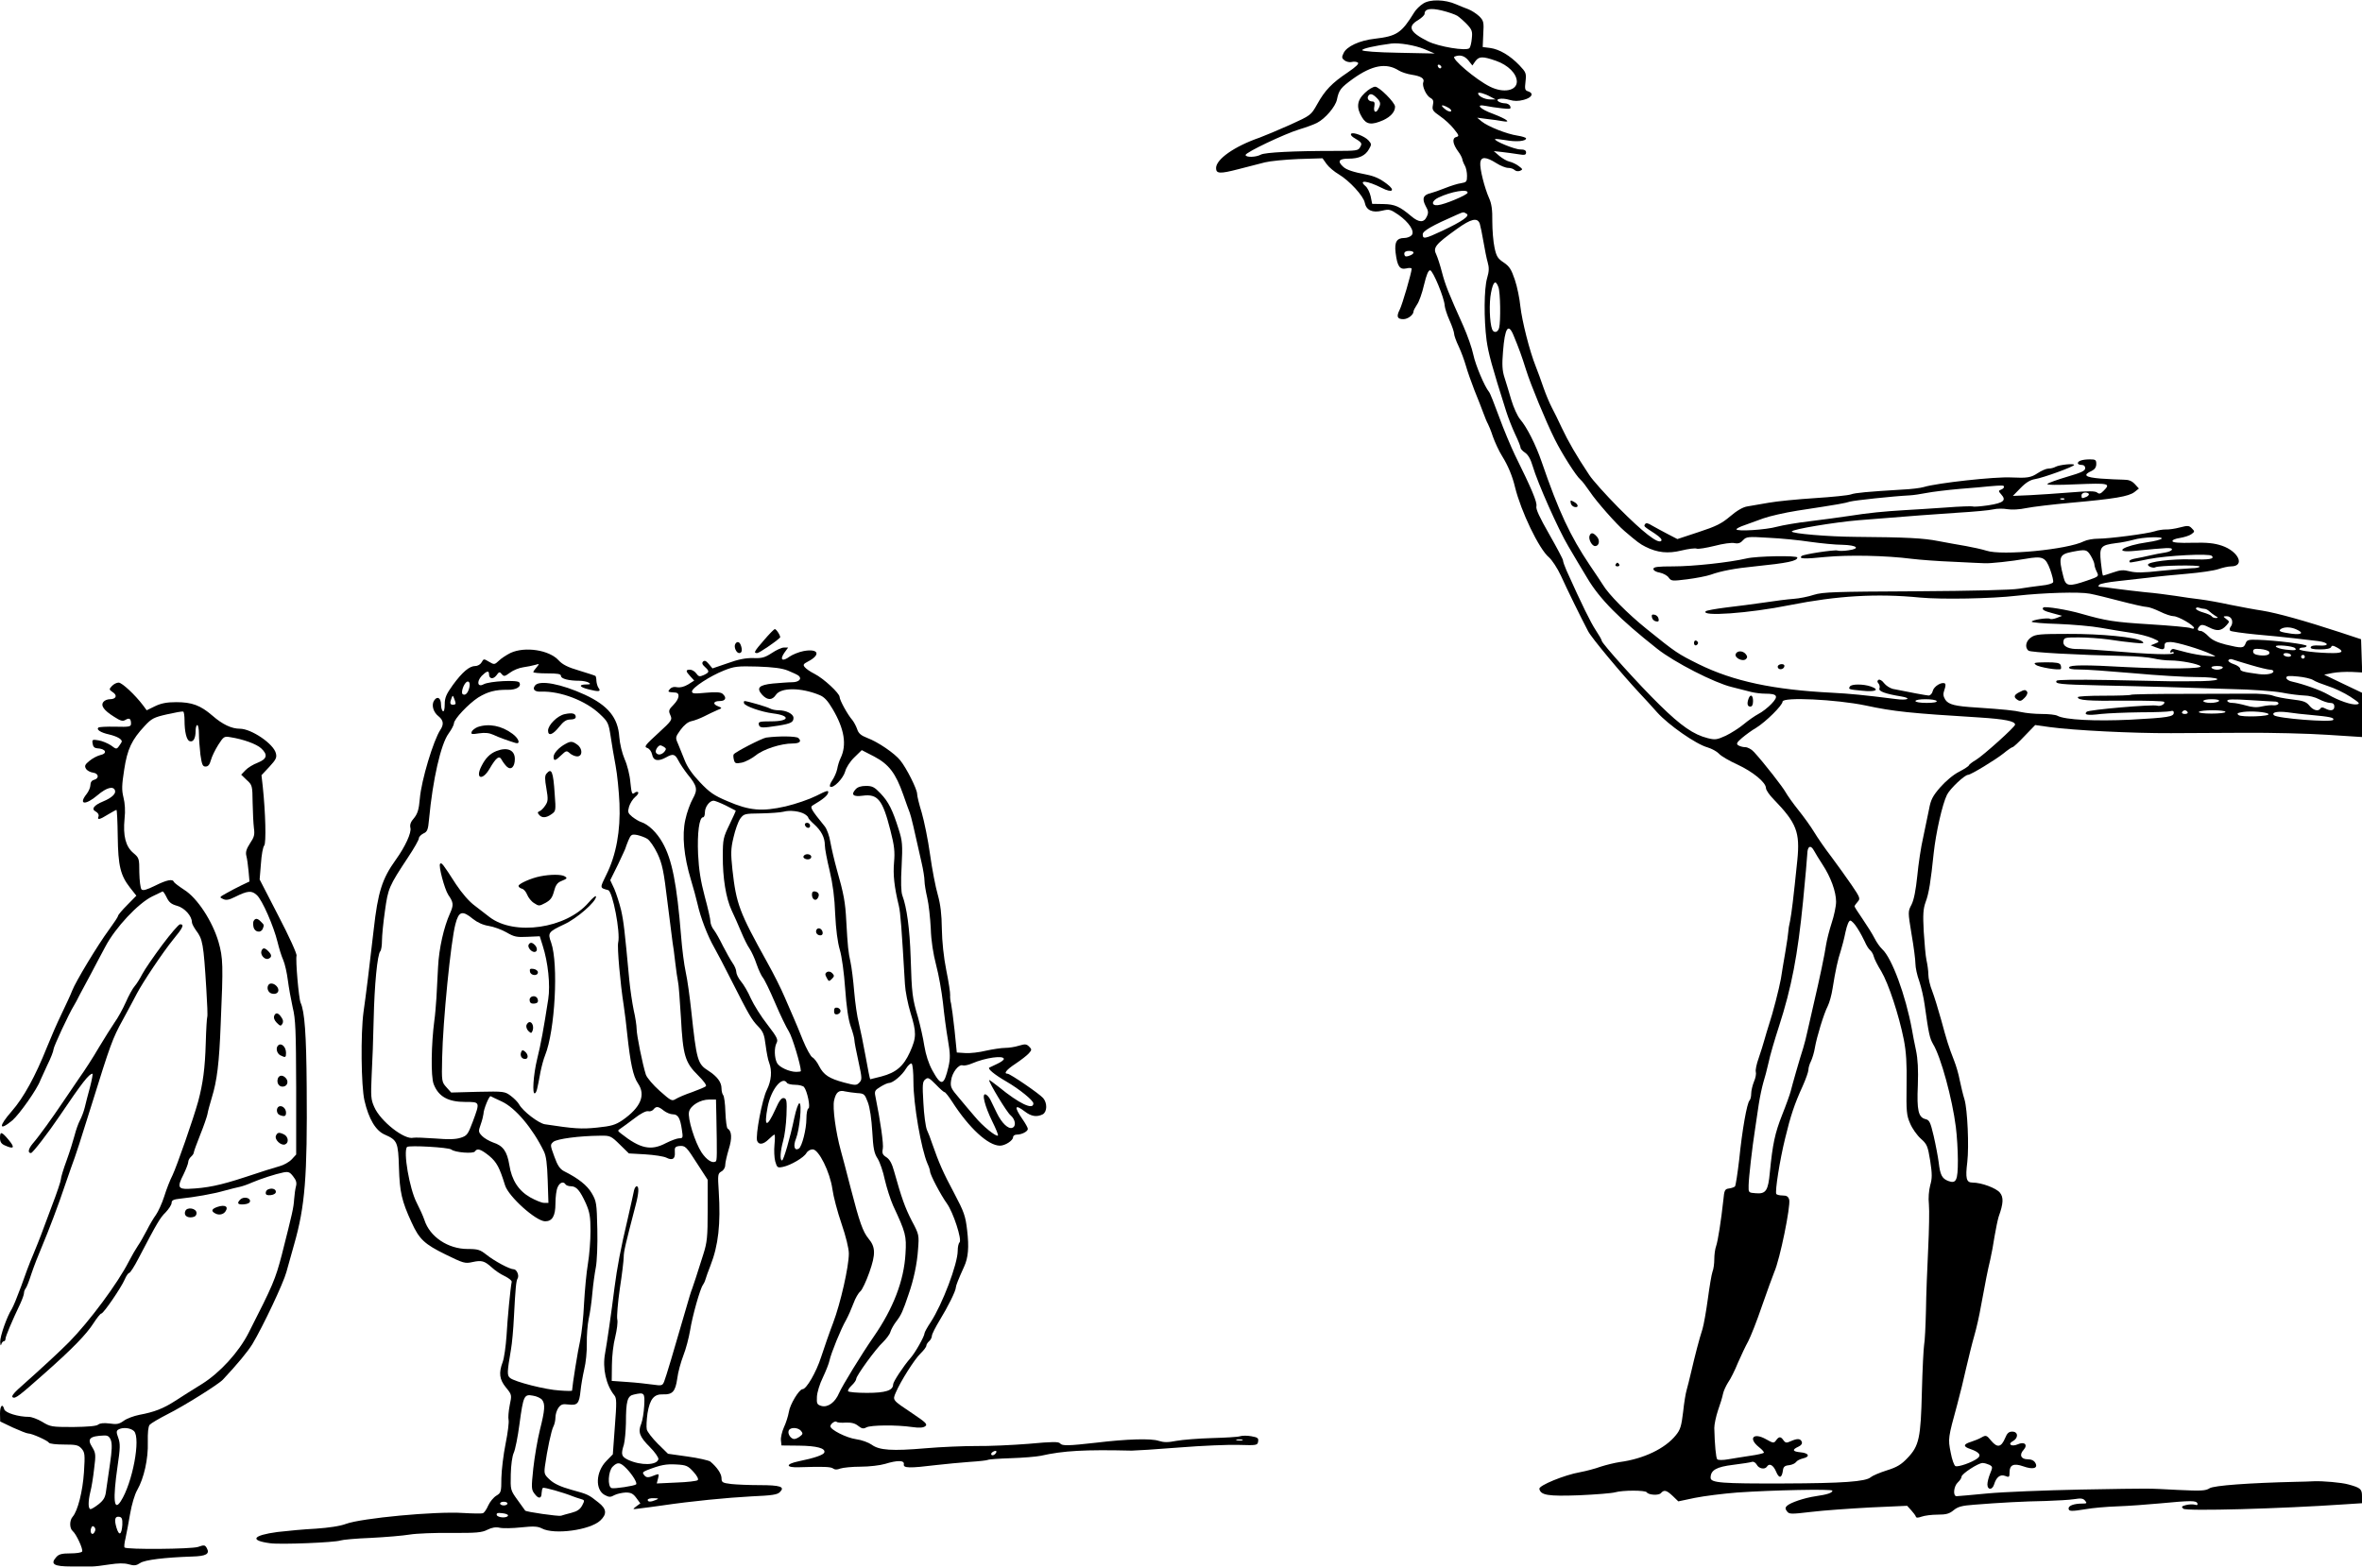  <svg version="1.0" xmlns="http://www.w3.org/2000/svg"
 width="1280pt" height="850pt" viewBox="0 0 1280 850"
 preserveAspectRatio="xMidYMid meet"><g transform="translate(0,850) scale(0.1,-0.1)"
fill="#000000" stroke="none">
<path d="M7713 8481 c-18 -11 -40 -33 -49 -48 -69 -112 -94 -129 -214 -143
-82 -9 -153 -42 -169 -78 -11 -22 -10 -28 6 -40 10 -7 27 -11 38 -8 11 3 26 2
33 -3 9 -5 -8 -22 -55 -54 -85 -57 -123 -96 -165 -172 -34 -60 -34 -60 -148
-112 -63 -28 -137 -59 -164 -69 -136 -47 -236 -117 -236 -165 0 -31 21 -32
121 -6 52 13 117 30 144 37 28 7 109 15 181 18 l131 4 22 -31 c12 -17 42 -42
66 -56 57 -34 134 -117 141 -154 8 -41 42 -56 94 -43 38 9 44 8 88 -22 58 -41
90 -90 72 -111 -7 -8 -25 -15 -40 -15 -41 0 -54 -22 -47 -80 9 -73 22 -93 58
-85 16 4 29 3 29 -2 -1 -23 -51 -195 -65 -222 -19 -37 -13 -51 20 -51 24 0 55
23 55 42 0 5 9 22 19 37 11 15 28 63 38 107 13 54 23 79 33 79 15 0 78 -152
79 -192 1 -12 12 -48 26 -79 14 -31 25 -64 25 -73 0 -9 11 -40 25 -69 14 -30
31 -77 39 -105 8 -29 29 -88 46 -132 18 -44 40 -100 49 -125 9 -25 20 -51 24
-57 4 -7 17 -38 27 -69 11 -31 33 -79 50 -106 32 -51 56 -109 70 -168 32 -131
130 -336 184 -381 17 -15 46 -59 65 -100 33 -73 107 -224 147 -300 18 -36 183
-233 279 -336 22 -23 65 -70 95 -104 62 -69 211 -173 273 -190 23 -7 51 -22
62 -34 11 -13 56 -39 100 -59 84 -39 155 -97 155 -128 0 -10 19 -38 43 -62
123 -127 142 -177 127 -328 -22 -215 -31 -286 -39 -328 -6 -25 -10 -52 -10
-60 0 -8 -7 -58 -16 -110 -9 -52 -20 -117 -24 -145 -10 -55 -44 -188 -65 -250
-7 -22 -18 -58 -24 -80 -6 -22 -20 -67 -31 -99 -12 -33 -19 -67 -16 -76 3 -9
-1 -33 -10 -53 -8 -20 -15 -49 -15 -65 0 -15 -4 -32 -9 -37 -14 -14 -40 -160
-56 -320 -9 -76 -19 -142 -23 -146 -4 -4 -18 -9 -32 -11 -23 -3 -26 -9 -31
-63 -12 -110 -29 -220 -39 -249 -6 -16 -10 -48 -10 -72 0 -23 -4 -54 -10 -68
-5 -14 -16 -80 -25 -147 -9 -66 -22 -140 -29 -163 -18 -55 -41 -145 -61 -231
-9 -38 -20 -83 -25 -100 -5 -16 -14 -70 -19 -119 -9 -75 -15 -96 -39 -125 -58
-73 -176 -129 -305 -146 -26 -4 -72 -15 -103 -25 -30 -11 -80 -24 -112 -30
-85 -15 -223 -72 -220 -90 7 -35 47 -41 215 -35 90 4 178 11 195 16 42 12 165
12 172 0 10 -15 66 -18 77 -4 17 19 30 16 64 -16 l30 -29 90 19 c50 10 153 23
230 29 188 13 515 20 515 10 0 -12 -28 -21 -90 -30 -62 -9 -139 -35 -157 -53
-9 -9 -9 -16 1 -29 12 -16 21 -16 132 -3 65 8 209 18 319 24 l200 9 21 -23
c12 -13 24 -29 26 -35 2 -8 11 -8 31 -1 16 6 55 11 87 11 47 0 64 5 87 24 23
19 44 25 113 30 137 11 267 18 385 20 61 2 131 6 156 10 36 6 48 4 58 -8 12
-14 10 -16 -15 -16 -44 0 -74 -11 -74 -26 0 -17 15 -17 95 -4 33 6 110 13 170
15 61 2 164 10 230 16 168 16 197 16 203 0 3 -9 -1 -11 -14 -7 -11 3 -32 2
-48 -2 -24 -6 -26 -10 -14 -20 17 -14 526 0 876 24 l92 6 0 38 c0 39 -8 46
-75 64 -35 10 -138 19 -185 17 -25 -1 -67 -3 -95 -3 -258 -6 -448 -20 -471
-35 -22 -14 -45 -15 -172 -9 -181 9 -116 9 -527 2 -192 -4 -419 -13 -504 -21
-85 -8 -160 -15 -168 -15 -21 0 -16 54 7 75 11 10 20 24 20 31 0 15 90 74 114
74 10 0 26 -5 37 -10 18 -10 18 -13 4 -47 -8 -19 -15 -46 -15 -59 0 -31 26
-32 36 -1 12 40 33 57 60 47 22 -9 24 -7 24 20 0 40 23 50 74 32 53 -19 82
-11 66 18 -7 13 -21 20 -41 20 -37 0 -48 24 -23 51 25 28 5 47 -32 30 -34 -15
-57 2 -25 18 30 17 28 51 -4 51 -19 0 -28 -8 -39 -35 -21 -50 -42 -54 -75 -15
-25 31 -29 32 -52 19 -13 -8 -39 -18 -57 -24 -43 -13 -45 -26 -5 -39 49 -17
62 -34 39 -51 -29 -22 -104 -48 -119 -42 -7 3 -19 35 -26 74 -15 75 -14 79 35
258 15 55 37 145 49 200 13 55 32 134 44 175 12 41 28 113 36 160 26 141 36
192 50 250 7 30 18 89 24 130 7 41 17 89 22 105 26 72 27 105 7 130 -20 25
-100 55 -149 55 -33 0 -39 22 -28 111 10 87 1 284 -15 339 -8 25 -19 72 -26
105 -6 33 -20 80 -30 105 -31 79 -41 113 -70 220 -16 58 -38 129 -49 158 -12
29 -21 69 -21 90 0 20 -5 55 -10 77 -5 22 -11 92 -15 155 -5 94 -3 123 10 160
18 47 28 112 44 266 12 111 47 266 72 316 17 34 96 108 114 108 15 0 148 81
192 116 23 19 45 34 49 34 5 0 34 27 65 60 l58 60 78 -11 c131 -18 454 -34
658 -33 72 0 249 1 395 2 146 1 349 -4 453 -11 l187 -12 0 120 0 120 -103 49
-102 49 45 9 c25 5 71 7 103 6 l58 -3 -3 90 -3 90 -115 38 c-189 62 -340 104
-420 117 -41 6 -120 21 -175 32 -55 12 -127 25 -160 29 -33 4 -94 12 -135 19
-41 6 -115 16 -165 20 -49 5 -121 14 -160 19 -38 6 -77 10 -85 10 -10 1 -11 4
-3 12 5 5 50 14 99 19 49 5 125 14 169 19 44 6 137 15 207 21 70 6 146 17 169
25 23 8 54 15 69 15 78 0 42 81 -49 112 -42 14 -79 18 -160 16 -71 -2 -106 1
-108 8 -2 7 14 14 40 18 24 4 53 13 63 21 18 13 18 15 2 31 -15 16 -23 16 -65
5 -26 -7 -61 -12 -77 -11 -16 0 -43 -4 -60 -10 -40 -13 -246 -40 -307 -40 -26
0 -60 -6 -76 -14 -89 -45 -444 -79 -528 -51 -22 7 -71 18 -110 25 -38 6 -106
19 -150 27 -80 16 -171 21 -450 23 -151 1 -345 18 -345 29 0 12 231 50 360 61
320 26 395 31 540 41 85 5 172 13 192 18 20 5 55 5 76 1 24 -4 66 -2 103 6 34
7 144 20 243 29 235 21 312 34 343 58 l24 19 -22 24 c-17 18 -33 24 -63 24
-23 0 -78 3 -123 6 -85 7 -98 19 -47 42 16 8 24 20 24 37 0 22 -4 25 -34 25
-40 0 -66 -8 -66 -21 0 -5 9 -9 20 -9 13 0 20 -7 20 -18 0 -14 -21 -24 -97
-46 -54 -16 -102 -33 -108 -39 -6 -6 51 -7 158 -2 176 7 187 5 146 -36 -16
-16 -23 -18 -34 -9 -11 9 -47 9 -142 1 -70 -6 -170 -12 -221 -15 l-94 -4 42
43 c29 30 53 44 78 48 44 7 212 68 212 77 0 9 -79 1 -100 -10 -10 -6 -28 -10
-40 -10 -11 0 -37 -11 -58 -25 -36 -24 -57 -27 -142 -23 -87 5 -404 -30 -475
-52 -16 -5 -70 -12 -120 -14 -181 -11 -251 -17 -275 -26 -14 -5 -101 -14 -195
-20 -93 -6 -206 -17 -250 -25 -44 -8 -96 -17 -116 -20 -22 -3 -56 -22 -92 -53
-47 -40 -77 -55 -172 -86 l-115 -38 -52 27 c-29 15 -67 36 -85 46 -22 14 -33
16 -38 8 -8 -12 -9 -11 54 -52 29 -20 40 -32 33 -39 -17 -17 -98 46 -232 181
-69 70 -140 149 -158 177 -70 105 -114 182 -148 254 -19 41 -44 92 -55 112
-11 21 -31 68 -44 105 -13 38 -32 91 -43 118 -33 82 -74 245 -83 325 -4 41
-17 106 -30 144 -19 56 -29 72 -60 93 -32 21 -40 33 -50 81 -7 32 -12 95 -12
142 1 63 -4 96 -17 125 -25 56 -52 162 -48 194 4 33 31 32 88 -4 22 -14 50
-25 63 -25 13 0 28 -5 34 -11 7 -7 20 -9 30 -5 16 7 16 9 -7 26 -13 10 -36 21
-50 24 -14 3 -38 17 -55 31 l-30 26 45 -5 c25 -3 64 -8 88 -12 35 -6 42 -4 42
10 0 11 -9 16 -32 16 -30 0 -144 47 -136 56 3 2 29 -1 59 -6 54 -10 109 -6
109 10 0 4 -21 11 -47 15 -56 8 -160 49 -194 77 l-24 20 54 -7 c30 -3 68 -9
85 -12 49 -9 20 12 -53 40 -72 26 -98 55 -40 43 19 -4 58 -10 87 -13 46 -5 52
-4 46 11 -3 9 -16 16 -28 16 -11 0 -27 4 -34 9 -24 15 17 22 57 10 27 -8 48
-8 79 0 44 12 56 35 23 46 -17 5 -19 12 -14 53 5 45 3 50 -33 88 -51 53 -108
87 -159 94 l-40 5 3 70 c4 65 2 73 -22 97 -15 14 -41 31 -59 38 -17 6 -48 19
-67 27 -59 26 -140 28 -177 4z m185 -67 c13 -9 37 -30 53 -47 26 -28 29 -38
25 -75 -2 -24 -8 -48 -13 -53 -17 -17 -167 8 -225 37 -98 49 -113 80 -53 115
19 12 35 27 35 34 0 27 31 33 94 18 33 -8 71 -21 84 -29z m-180 -180 l57 -24
-195 4 c-118 2 -196 8 -198 14 -2 8 66 24 158 36 42 5 127 -9 178 -30z m239
-61 l22 -28 16 23 c20 27 39 28 113 2 65 -23 111 -69 112 -112 0 -50 -72 -64
-145 -28 -77 38 -214 155 -193 163 30 12 54 5 75 -20z m-377 -55 c14 -9 45
-19 70 -23 52 -8 71 -21 63 -41 -8 -20 16 -73 39 -85 15 -8 18 -17 13 -39 -5
-25 -1 -32 38 -59 25 -17 59 -48 76 -70 29 -36 29 -39 12 -44 -23 -6 -19 -37
11 -78 11 -14 20 -32 22 -40 1 -8 7 -24 14 -36 7 -12 12 -37 12 -56 0 -32 -3
-35 -32 -40 -18 -2 -58 -15 -88 -27 -30 -12 -65 -24 -77 -27 -40 -9 -48 -29
-28 -68 16 -28 17 -38 7 -59 -15 -34 -43 -33 -84 2 -63 53 -89 65 -152 66
l-60 1 -8 40 c-5 22 -17 47 -28 56 -42 36 10 30 89 -10 56 -29 75 -14 27 22
-38 29 -67 42 -112 51 -69 13 -107 25 -125 42 -33 30 -24 44 29 44 57 0 91 16
111 52 14 24 14 28 -3 47 -21 23 -84 47 -94 36 -4 -4 1 -12 11 -19 48 -29 50
-32 38 -53 -10 -20 -19 -21 -143 -21 -218 0 -372 -8 -395 -20 -27 -15 -83 -16
-83 -2 0 14 210 114 292 139 37 11 80 27 95 35 45 23 100 88 108 126 11 53 20
64 87 113 104 74 180 88 248 45z m231 19 c-1 -12 -15 -9 -19 4 -3 6 1 10 8 8
6 -3 11 -8 11 -12z m269 -163 l25 -13 -30 0 c-29 0 -65 18 -65 33 0 9 36 -1
70 -20z m-231 -58 c13 -7 19 -16 13 -20 -5 -3 -21 3 -33 14 -27 22 -16 26 20
6z m104 -461 c-2 -12 -125 -64 -161 -67 -37 -4 -35 23 3 41 69 33 162 49 158
26z m-5 -114 c19 -11 -24 -41 -132 -92 -96 -45 -106 -46 -106 -19 0 18 50 47
185 106 36 16 36 16 53 5z m71 -53 c4 -13 13 -57 20 -98 7 -41 17 -92 23 -112
8 -28 8 -48 -3 -85 -17 -57 -18 -223 -3 -338 10 -71 28 -138 106 -384 11 -35
33 -91 49 -125 16 -33 29 -66 29 -72 0 -7 11 -19 25 -28 16 -11 30 -35 41 -73
26 -89 138 -342 193 -434 27 -46 73 -124 103 -173 67 -113 175 -222 379 -383
92 -73 311 -185 404 -207 39 -10 86 -22 106 -27 20 -5 54 -9 75 -9 66 0 74
-13 34 -55 -19 -20 -51 -45 -71 -55 -19 -10 -55 -35 -80 -56 -24 -20 -68 -48
-97 -62 -48 -22 -58 -23 -98 -13 -76 19 -144 66 -259 179 -113 110 -315 335
-315 349 0 5 -15 31 -33 58 -28 43 -73 134 -158 323 -10 23 -19 48 -19 55 0 6
-34 70 -75 142 -52 91 -73 136 -69 151 5 21 -24 91 -117 279 -21 44 -60 136
-85 205 -25 68 -49 130 -55 136 -24 29 -73 145 -85 202 -7 35 -32 105 -54 155
-81 180 -98 223 -116 292 -10 39 -24 81 -30 94 -20 39 -6 56 111 140 78 56
111 63 124 29z m-359 -157 c0 -9 -24 -21 -41 -21 -5 0 -9 7 -9 15 0 9 9 15 25
15 14 0 25 -4 25 -9z m460 -187 c11 -28 13 -185 4 -221 -7 -26 -29 -30 -38 -8
-14 37 -17 145 -6 198 12 62 25 72 40 31z m83 -264 c27 -65 44 -111 67 -185
25 -80 107 -279 156 -377 40 -80 116 -199 139 -218 9 -7 32 -38 52 -67 33 -50
143 -175 187 -212 69 -59 84 -70 112 -84 65 -33 123 -39 196 -21 37 9 75 14
83 10 8 -3 51 4 96 15 45 12 94 19 109 15 20 -4 33 1 46 16 18 19 26 20 139
13 66 -3 167 -13 225 -22 58 -8 136 -16 174 -16 81 -2 100 -21 32 -30 -25 -4
-51 -4 -59 -1 -15 5 -184 -20 -194 -30 -16 -15 13 -17 129 -5 126 12 327 8
468 -10 41 -5 143 -13 225 -16 83 -4 159 -8 170 -8 28 -2 149 11 222 24 92 16
108 10 133 -58 11 -31 19 -62 16 -69 -3 -7 -30 -15 -63 -18 -32 -4 -86 -11
-121 -17 -40 -7 -249 -12 -560 -14 -441 -2 -503 -4 -552 -19 -30 -10 -80 -20
-110 -22 -30 -2 -102 -11 -160 -20 -58 -8 -151 -21 -207 -27 -56 -7 -105 -16
-109 -20 -31 -30 232 -12 455 33 257 51 472 64 706 41 117 -11 389 -6 525 10
145 16 339 22 395 11 28 -5 104 -24 169 -41 65 -17 128 -31 140 -31 12 0 44
-12 71 -25 28 -14 61 -25 74 -25 25 0 110 -49 111 -64 0 -4 -8 -5 -17 -1 -10
5 -110 14 -223 21 -194 12 -237 19 -370 57 -75 22 -199 42 -207 34 -10 -11 3
-19 54 -32 l48 -13 -28 -11 c-16 -6 -33 -9 -38 -5 -12 7 -99 -6 -99 -16 0 -4
64 -10 143 -12 78 -3 183 -12 232 -21 50 -9 123 -21 164 -27 40 -6 92 -19 115
-29 41 -18 41 -19 16 -29 l-25 -10 28 -11 c39 -15 47 -14 47 9 0 16 7 20 33
20 31 0 163 -39 222 -67 29 -13 28 -13 -25 -8 -30 2 -80 11 -111 19 -30 8 -61
16 -69 18 -7 2 -15 -3 -18 -11 -3 -8 0 -11 7 -7 6 4 11 2 11 -4 0 -11 -127 -7
-350 12 -69 6 -142 10 -162 10 -57 -2 -90 14 -86 41 3 21 8 22 83 22 44 0 116
-5 160 -11 44 -7 107 -15 140 -18 51 -5 58 -4 43 8 -29 22 -221 41 -403 40
-147 0 -174 -2 -197 -18 -30 -19 -37 -56 -15 -73 11 -9 258 -23 527 -29 58 -1
125 -7 150 -13 25 -6 66 -11 92 -11 55 0 149 -18 163 -31 15 -14 -178 -16
-400 -5 -225 13 -308 12 -312 -1 -3 -8 13 -12 54 -12 32 1 164 -9 293 -20 129
-12 283 -21 342 -21 132 0 159 -19 31 -22 -48 -1 -121 -1 -161 -1 -40 1 -196
4 -347 7 -171 3 -277 2 -280 -4 -11 -17 16 -20 230 -25 116 -2 280 -7 365 -9
85 -3 243 -8 350 -11 110 -2 230 -11 275 -19 44 -9 99 -15 123 -16 23 0 59 -9
79 -20 21 -11 48 -20 60 -20 16 0 23 -6 23 -20 0 -22 -20 -26 -50 -10 -13 7
-21 7 -25 0 -11 -18 -39 -11 -60 15 -17 21 -33 27 -95 34 -41 5 -88 14 -105
21 -16 6 -72 11 -125 10 -52 0 -216 -1 -364 -1 -148 0 -273 -2 -278 -5 -5 -3
-71 -5 -148 -5 -77 0 -140 -3 -140 -8 0 -17 53 -21 257 -19 112 1 206 -2 210
-6 10 -10 -19 -27 -37 -21 -26 8 -371 -22 -382 -33 -17 -17 6 -21 77 -12 39 4
134 8 213 9 79 0 152 3 163 6 13 4 19 2 19 -8 0 -22 -30 -27 -235 -38 -190 -9
-354 -1 -395 21 -10 6 -49 10 -87 10 -37 0 -86 5 -108 10 -38 9 -97 15 -245
25 -116 7 -150 16 -168 42 -12 20 -13 31 -5 54 6 16 8 31 3 34 -17 11 -60 -15
-66 -40 -3 -14 -13 -25 -23 -25 -14 1 -101 17 -194 36 -15 4 -36 17 -47 31
-10 14 -24 22 -30 18 -8 -5 -8 -11 0 -20 6 -7 8 -19 5 -27 -6 -15 32 -29 118
-43 60 -10 34 -23 -30 -14 -174 22 -248 29 -343 34 -319 16 -536 62 -725 155
-114 57 -121 61 -282 191 -104 84 -206 187 -238 241 -5 9 -37 56 -70 105 -106
158 -168 290 -261 561 -31 90 -79 186 -116 229 -15 18 -36 65 -48 105 -12 40
-28 95 -37 122 -12 37 -14 69 -8 140 10 131 29 158 58 86z m2657 -819 c0 -5
-7 -12 -16 -15 -15 -6 -15 -8 1 -26 29 -32 13 -46 -70 -59 -42 -6 -80 -9 -84
-6 -5 2 -71 0 -147 -6 -77 -5 -175 -12 -219 -14 -117 -7 -199 -15 -300 -31
-49 -7 -146 -21 -215 -29 -69 -8 -150 -22 -180 -30 -59 -17 -220 -27 -220 -14
0 4 19 14 43 22 23 8 69 25 102 37 33 12 116 31 185 42 236 36 255 40 285 49
26 7 229 29 325 34 19 1 60 7 90 13 30 6 111 16 180 22 69 5 141 12 160 14 71
6 80 6 80 -3z m460 -40 c0 -5 -7 -12 -16 -15 -22 -9 -24 -8 -24 9 0 8 9 15 20
15 11 0 20 -4 20 -9z m-133 -27 c-3 -3 -12 -4 -19 -1 -8 3 -5 6 6 6 11 1 17
-2 13 -5z m527 -214 c-5 -5 -39 -14 -76 -19 -133 -19 -193 -59 -70 -47 180 18
202 19 202 8 0 -6 -17 -14 -37 -17 -21 -3 -58 -10 -83 -16 -25 -6 -60 -13 -77
-16 -18 -3 -33 -9 -33 -14 0 -11 -8 -12 106 11 98 19 327 31 340 17 17 -17
-14 -22 -114 -19 -101 3 -232 -13 -232 -29 0 -10 30 -20 40 -14 16 10 240 14
240 4 0 -5 -19 -9 -42 -9 -24 -1 -99 -7 -168 -14 -95 -11 -135 -11 -168 -3
-35 9 -51 8 -91 -6 -27 -9 -51 -17 -54 -17 -3 0 -8 32 -12 72 -9 85 -2 93 82
104 30 3 72 12 94 18 48 15 166 19 153 6z m-384 -92 c11 -18 20 -40 20 -48 0
-8 6 -26 13 -40 12 -24 11 -25 -53 -47 -99 -34 -115 -32 -128 20 -28 109 -23
122 48 136 73 14 79 13 100 -21z m615 -288 c8 0 20 -6 27 -13 7 -7 22 -18 33
-25 17 -10 17 -11 3 -12 -9 0 -20 4 -23 10 -3 5 -24 14 -45 20 -22 6 -40 16
-40 21 0 6 7 8 16 5 9 -3 22 -6 29 -6z m150 -60 c4 -12 1 -28 -6 -36 -7 -9 -8
-18 -3 -23 5 -4 68 -13 139 -20 72 -6 166 -16 210 -21 44 -5 101 -12 128 -15
58 -8 63 -28 5 -24 -26 2 -43 -1 -46 -9 -2 -8 12 -12 51 -12 35 0 57 5 60 13
3 9 10 9 30 -2 40 -21 33 -31 -20 -31 -79 0 -183 12 -183 21 0 5 9 9 20 9 11
0 20 4 20 9 0 9 -166 30 -264 33 -53 2 -60 -1 -67 -20 -10 -26 -20 -27 -107
-6 -47 12 -75 25 -94 45 -15 16 -34 29 -42 29 -19 0 -21 11 -5 27 9 9 22 7 51
-8 43 -22 66 -19 93 11 18 20 18 21 -1 35 -18 14 -18 14 3 15 13 0 24 -8 28
-20z m350 -52 c42 -19 29 -30 -27 -23 -62 9 -75 14 -57 26 19 12 54 11 84 -3z
m-8 -101 c12 -12 -1 -14 -51 -8 -27 3 -51 11 -53 17 -4 11 91 3 104 -9z m-141
-19 c10 -16 -12 -24 -51 -20 -24 3 -35 9 -35 21 0 13 8 16 40 13 22 -2 43 -9
46 -14z m119 -18 c3 -5 -3 -10 -14 -10 -11 0 -23 5 -26 10 -3 6 3 10 14 10 11
0 23 -4 26 -10z m75 -10 c0 -5 -4 -10 -10 -10 -5 0 -10 5 -10 10 0 6 5 10 10
10 6 0 10 -4 10 -10z m-292 -45 c47 -14 94 -25 104 -25 10 0 18 -4 18 -9 0
-13 -37 -20 -78 -15 -89 12 -102 16 -102 29 0 7 -16 19 -35 25 -19 6 -32 16
-29 21 3 6 13 8 21 5 8 -3 53 -17 101 -31z m-153 -15 c-3 -5 -17 -10 -30 -10
-13 0 -27 5 -30 10 -4 6 8 10 30 10 22 0 34 -4 30 -10z m490 -66 c11 -8 48
-22 81 -33 33 -10 87 -36 120 -57 51 -34 56 -39 35 -42 -27 -4 -98 20 -156 54
-40 23 -129 55 -192 69 -18 3 -33 13 -33 21 0 11 12 12 63 7 34 -3 71 -12 82
-19z m-2425 -138 c153 -33 243 -42 617 -65 139 -9 193 -20 193 -39 0 -12 -171
-166 -212 -191 -21 -12 -38 -26 -38 -29 0 -4 -24 -20 -53 -35 -32 -16 -74 -52
-103 -85 -40 -46 -51 -67 -60 -117 -7 -33 -21 -102 -32 -154 -12 -51 -26 -145
-32 -209 -8 -77 -18 -129 -31 -155 -20 -38 -20 -39 0 -161 12 -68 21 -140 21
-160 0 -20 9 -63 21 -95 11 -33 24 -90 29 -128 22 -157 27 -180 46 -213 42
-69 104 -297 123 -449 6 -46 11 -128 11 -181 0 -109 -9 -128 -53 -111 -33 13
-43 32 -51 101 -4 30 -16 94 -27 142 -18 76 -23 87 -45 92 -38 10 -47 47 -41
183 3 85 0 142 -10 190 -8 37 -18 88 -22 113 -34 185 -109 388 -161 435 -12
11 -31 38 -42 60 -11 22 -40 68 -64 103 -24 35 -44 66 -44 69 0 4 8 15 17 25
15 17 14 22 -33 91 -27 39 -76 108 -109 152 -34 44 -76 105 -94 135 -18 30
-57 84 -86 120 -29 36 -59 79 -68 95 -15 28 -117 159 -171 218 -13 15 -35 27
-48 27 -13 0 -30 5 -38 10 -12 8 -9 15 20 40 19 16 54 42 77 55 53 33 143 122
143 142 0 26 291 12 450 -21z m385 24 c4 -6 -17 -10 -54 -10 -34 0 -61 4 -61
10 0 6 24 10 54 10 30 0 58 -4 61 -10z m1530 0 c-3 -5 -24 -10 -46 -10 -21 0
-39 5 -39 10 0 6 21 10 46 10 27 0 43 -4 39 -10z m308 -3 c9 -1 16 -6 14 -12
-3 -5 -14 -9 -26 -8 -12 2 -40 -1 -63 -6 -29 -7 -53 -5 -87 5 -25 7 -58 14
-73 14 -16 0 -28 5 -28 12 0 8 32 9 123 3 67 -4 130 -8 140 -8z m-478 -57 c3
-5 -3 -10 -15 -10 -12 0 -18 5 -15 10 3 6 10 10 15 10 5 0 12 -4 15 -10z m205
1 c0 -5 -34 -9 -75 -9 -42 0 -73 4 -69 9 7 12 144 12 144 0z m233 -11 c14 -13
-146 -19 -162 -6 -11 9 -6 12 25 17 44 6 125 0 137 -11z m227 -5 c108 -10 131
-15 124 -27 -10 -15 -303 8 -321 25 -15 16 18 23 74 16 32 -5 87 -11 123 -14z
m-2689 -737 c7 -13 27 -46 46 -75 44 -67 73 -146 73 -201 0 -24 -11 -76 -24
-115 -13 -40 -26 -92 -30 -117 -7 -50 -36 -188 -67 -320 -11 -47 -26 -112 -33
-145 -7 -33 -18 -76 -24 -95 -18 -55 -60 -202 -68 -235 -4 -16 -25 -75 -47
-130 -38 -96 -51 -156 -66 -310 -9 -98 -21 -117 -74 -113 -42 3 -42 3 -41 43
1 44 19 203 35 305 5 36 14 97 20 135 6 39 17 90 24 115 8 25 21 74 29 110 7
36 33 124 56 195 69 213 102 387 131 680 12 121 22 237 23 257 1 43 19 50 37
16z m235 -420 c15 -23 32 -56 40 -73 7 -17 19 -37 27 -44 8 -6 18 -22 21 -35
3 -13 21 -49 41 -81 39 -66 95 -235 122 -370 13 -67 17 -130 15 -248 -2 -141
0 -163 19 -206 11 -27 37 -64 58 -83 34 -30 38 -40 51 -120 11 -71 11 -95 0
-133 -7 -27 -11 -69 -7 -103 3 -31 1 -140 -4 -242 -5 -102 -11 -252 -12 -335
-2 -82 -6 -166 -10 -185 -3 -19 -9 -132 -12 -251 -6 -254 -15 -296 -78 -362
-33 -35 -57 -50 -112 -67 -38 -12 -78 -29 -87 -37 -27 -24 -151 -33 -473 -34
-333 -1 -395 3 -395 31 0 41 31 59 122 70 48 6 94 13 102 16 8 3 19 -3 26 -15
11 -22 44 -28 55 -11 13 21 35 9 50 -27 16 -39 31 -36 37 7 2 19 10 26 33 28
17 2 33 10 38 17 4 7 21 16 38 20 40 9 32 29 -14 33 -43 4 -47 14 -12 30 16 7
23 17 19 27 -7 18 -24 19 -60 3 -22 -10 -28 -10 -39 5 -15 22 -25 21 -40 0
-12 -17 -16 -16 -55 6 -68 38 -98 5 -38 -43 18 -14 30 -28 26 -31 -3 -3 -37
-11 -74 -16 -38 -6 -91 -14 -119 -19 -27 -5 -54 -5 -59 0 -7 7 -14 80 -16 170
0 19 9 62 20 95 12 33 24 73 27 89 3 16 16 44 28 63 13 18 37 66 53 106 17 39
42 92 56 117 13 25 47 110 74 190 28 80 58 163 67 185 31 70 89 356 81 392 -5
17 -13 23 -36 23 -16 0 -31 4 -34 8 -8 13 19 185 48 302 29 121 51 187 95 283
17 38 31 78 31 88 0 11 6 32 14 47 7 15 17 47 21 72 10 59 49 187 70 227 9 18
21 61 26 95 15 95 29 159 44 203 7 22 19 68 26 103 8 37 18 62 26 62 7 0 25
-19 39 -42z"/>
<path d="M7396 7996 c-43 -40 -47 -80 -15 -132 24 -40 52 -43 116 -15 40 19
63 45 63 73 0 22 -86 108 -108 108 -11 0 -37 -15 -56 -34z m64 -26 c23 -23 24
-33 9 -61 -13 -26 -28 -16 -21 16 3 18 0 25 -11 25 -19 0 -31 16 -22 30 9 15
23 12 45 -10z"/>
<path d="M9476 4714 c-10 -27 -7 -44 9 -44 10 0 15 10 15 30 0 32 -14 40 -24
14z"/>
<path d="M8512 5773 c2 -10 11 -19 21 -21 24 -5 21 15 -4 28 -18 10 -20 9 -17
-7z"/>
<path d="M8614 5596 c-7 -19 13 -56 30 -56 22 0 28 31 10 51 -20 23 -33 24
-40 5z"/>
<path d="M9465 5473 c-95 -22 -290 -43 -397 -43 -86 0 -108 -3 -108 -14 0 -8
15 -17 35 -20 19 -4 41 -16 48 -27 14 -19 19 -19 100 -9 47 6 105 17 128 25
55 20 134 35 239 45 176 18 230 29 230 48 0 12 -221 8 -275 -5z"/>
<path d="M8755 5440 c-3 -5 1 -10 10 -10 9 0 13 5 10 10 -3 6 -8 10 -10 10 -2
0 -7 -4 -10 -10z"/>
<path d="M8952 5154 c2 -11 11 -20 22 -22 13 -3 17 1 14 14 -2 11 -11 20 -22
22 -13 3 -17 -1 -14 -14z"/>
<path d="M9180 5015 c0 -9 5 -15 11 -13 6 2 11 8 11 13 0 5 -5 11 -11 13 -6 2
-11 -4 -11 -13z"/>
<path d="M9406 4955 c-8 -21 39 -44 56 -27 8 8 8 15 -2 27 -16 19 -46 19 -54
0z"/>
<path d="M11033 4896 c17 -13 126 -31 135 -22 2 3 2 12 -1 21 -5 12 -23 15
-79 15 -63 -1 -71 -2 -55 -14z"/>
<path d="M9635 4891 c-3 -5 -1 -12 5 -16 12 -7 30 2 30 16 0 12 -27 12 -35 0z"/>
<path d="M10025 4779 c-10 -15 -7 -16 66 -23 73 -8 99 5 47 23 -40 14 -105 14
-113 0z"/>
<path d="M10941 4747 c-28 -14 -30 -27 -7 -41 12 -8 21 -6 37 11 12 11 18 26
15 32 -9 14 -15 14 -45 -2z"/>
<path d="M4141 5031 c-54 -62 -59 -71 -38 -71 11 0 102 62 124 84 6 5 -19 46
-28 46 -4 0 -30 -26 -58 -59z"/>
<path d="M3985 5010 c-10 -16 5 -50 21 -50 15 0 18 18 8 44 -7 18 -20 21 -29
6z"/>
<path d="M4182 4960 c-37 -24 -53 -29 -100 -27 -40 1 -82 -7 -139 -28 l-82
-28 -20 24 c-14 17 -23 21 -31 13 -7 -7 -5 -16 10 -29 26 -24 25 -29 -6 -44
-23 -10 -28 -9 -41 9 -8 11 -23 20 -34 20 -24 0 -24 -8 2 -36 l21 -23 -33 -21
c-22 -13 -43 -18 -60 -15 -17 4 -30 0 -39 -10 -13 -16 -12 -16 30 -19 26 -2
22 -33 -9 -65 -28 -28 -29 -34 -18 -58 11 -25 8 -29 -67 -98 -69 -63 -77 -73
-59 -79 12 -4 23 -18 27 -36 6 -34 33 -39 76 -15 37 21 48 18 66 -17 9 -18 32
-52 50 -75 53 -64 56 -83 28 -133 -13 -23 -32 -74 -40 -113 -19 -84 -8 -199
30 -325 13 -42 29 -102 36 -132 16 -73 55 -174 90 -235 16 -28 58 -108 94
-180 95 -187 109 -212 144 -248 27 -28 34 -44 41 -102 5 -39 13 -81 19 -95 17
-45 12 -98 -12 -147 -26 -51 -63 -249 -53 -277 9 -23 34 -20 63 9 14 14 28 25
31 25 3 0 3 -25 0 -55 -3 -30 -1 -71 4 -90 10 -34 12 -36 42 -30 43 9 114 51
127 75 6 11 21 20 34 20 33 0 94 -123 107 -216 5 -38 27 -122 49 -186 24 -70
40 -135 40 -163 0 -71 -45 -269 -85 -375 -20 -52 -49 -136 -65 -185 -27 -84
-80 -175 -101 -175 -18 0 -68 -82 -74 -123 -4 -23 -16 -61 -27 -84 -10 -23
-18 -55 -16 -70 l3 -28 95 -1 c95 -1 145 -14 137 -37 -4 -13 -52 -30 -140 -48
-72 -15 -70 -35 4 -32 129 4 172 3 184 -7 9 -7 21 -7 39 0 15 5 65 10 110 10
46 0 105 7 132 15 68 21 106 20 102 -2 -4 -21 30 -22 177 -4 50 6 130 13 180
17 49 3 94 8 99 11 5 3 61 7 125 9 63 2 136 8 161 13 123 28 241 34 493 28 17
0 133 7 257 17 124 10 270 16 325 14 96 -3 100 -2 103 19 3 18 -3 22 -37 28
-22 4 -49 4 -61 0 -11 -4 -80 -8 -153 -10 -72 -2 -159 -9 -192 -15 -46 -9 -67
-9 -96 0 -41 14 -173 10 -339 -10 -150 -17 -184 -18 -195 -4 -8 10 -41 10
-170 -2 -88 -7 -216 -13 -285 -12 -69 0 -191 -5 -272 -12 -185 -16 -253 -11
-294 19 -17 12 -54 26 -85 30 -51 7 -139 51 -139 70 0 13 26 32 34 24 3 -4 26
-6 50 -4 30 1 50 -4 67 -18 19 -15 28 -17 44 -8 24 13 165 14 247 2 42 -6 62
-4 73 5 12 10 2 20 -68 67 -113 76 -111 72 -92 116 25 59 101 180 134 211 17
17 31 35 31 42 0 6 7 17 15 24 8 7 15 20 15 29 0 9 20 48 43 86 43 70 87 158
87 177 0 9 14 45 45 113 22 48 27 104 16 197 -9 77 -16 98 -71 202 -59 110
-82 163 -118 266 -8 25 -21 59 -29 76 -7 17 -16 83 -19 145 -6 100 -5 116 10
128 15 13 21 9 57 -27 22 -23 43 -42 48 -42 4 0 23 -24 41 -52 92 -143 195
-238 259 -238 28 0 71 28 71 46 0 8 9 14 21 14 26 0 59 17 59 31 0 6 -13 30
-30 54 -46 67 -41 82 14 40 35 -27 65 -31 97 -15 24 14 25 61 2 88 -21 24
-179 132 -193 132 -23 0 -6 22 43 54 30 20 62 45 72 56 17 19 17 22 2 37 -14
14 -22 15 -55 5 -22 -7 -55 -12 -75 -12 -20 0 -66 -7 -103 -15 -36 -9 -87 -15
-113 -13 l-46 3 -12 120 c-7 66 -16 131 -19 145 -4 14 -6 34 -5 46 1 11 -8 72
-21 135 -14 70 -23 156 -24 224 -1 79 -7 131 -22 185 -12 41 -31 139 -42 219
-11 80 -32 181 -45 226 -14 45 -25 90 -25 102 0 25 -57 139 -91 181 -30 38
-120 100 -179 122 -34 13 -48 25 -55 48 -6 17 -18 39 -26 49 -25 28 -69 108
-69 125 0 20 -87 101 -137 126 -22 11 -45 27 -52 36 -10 12 -8 17 17 30 72 37
58 72 -23 57 -26 -5 -60 -19 -76 -30 -39 -29 -55 -18 -29 20 l21 29 -23 0
c-13 0 -42 -14 -66 -30z m88 -95 c25 -10 50 -22 57 -27 21 -17 3 -36 -35 -36
-20 0 -67 -4 -104 -7 -76 -8 -91 -24 -57 -62 29 -30 54 -29 74 1 27 40 135 40
235 -1 26 -10 45 -30 72 -76 64 -108 78 -195 43 -267 -7 -14 -15 -40 -18 -58
-4 -19 -16 -46 -27 -62 -11 -16 -16 -31 -11 -34 17 -11 70 44 81 82 5 21 27
55 50 77 l40 39 68 -35 c79 -42 116 -90 157 -207 15 -42 30 -86 35 -97 7 -18
24 -89 64 -270 9 -38 16 -83 16 -100 0 -16 7 -58 15 -92 8 -34 16 -109 19
-166 2 -67 13 -136 29 -198 14 -52 30 -143 37 -204 6 -60 18 -151 27 -202 13
-76 13 -100 3 -145 -25 -105 -39 -108 -88 -19 -20 37 -35 84 -43 132 -6 41
-22 110 -34 154 -31 104 -34 128 -40 325 -5 155 -21 272 -45 336 -7 18 -9 75
-4 158 6 118 4 138 -16 201 -33 105 -55 149 -98 194 -33 35 -45 41 -79 41 -27
0 -46 -6 -57 -19 -26 -29 -12 -41 39 -34 82 11 108 -22 150 -187 22 -85 25
-117 20 -174 -6 -67 1 -133 26 -236 9 -39 15 -119 33 -425 2 -38 16 -108 30
-154 33 -107 33 -134 -3 -214 -35 -77 -75 -111 -155 -132 -31 -8 -58 -15 -60
-15 -2 0 -13 55 -25 123 -12 67 -29 149 -37 182 -9 33 -20 110 -25 170 -5 61
-14 133 -20 160 -12 54 -15 81 -23 224 -5 99 -13 145 -52 281 -13 47 -28 112
-34 145 -5 33 -19 71 -30 85 -77 95 -82 105 -65 115 56 33 80 53 83 69 3 14
-8 11 -65 -18 -38 -19 -111 -44 -166 -57 -128 -29 -196 -23 -314 28 -74 31
-98 48 -150 103 -41 43 -69 83 -83 120 -12 30 -28 70 -36 89 -15 33 -14 36 14
75 19 26 40 43 59 47 16 3 47 15 69 26 21 11 53 26 69 33 29 12 30 12 8 21
-33 12 -28 29 7 29 33 0 40 19 15 40 -10 8 -36 10 -90 5 -63 -6 -75 -5 -75 7
0 20 98 84 174 114 55 22 73 24 181 21 86 -3 133 -9 165 -22z m-671 -414 c12
-8 12 -12 2 -25 -15 -18 -37 -21 -46 -6 -7 11 11 40 24 40 3 0 12 -4 20 -9z
m334 -317 c29 -15 53 -27 54 -28 1 -1 -14 -35 -34 -76 -33 -68 -36 -79 -36
-169 -1 -118 17 -230 48 -296 13 -27 36 -79 51 -115 15 -36 35 -77 46 -92 10
-15 28 -53 38 -84 11 -32 27 -65 34 -73 8 -9 38 -70 66 -136 28 -66 62 -136
75 -156 18 -28 65 -183 65 -215 0 -2 -11 -4 -25 -4 -37 0 -92 25 -104 48 -15
28 -16 83 -3 108 10 18 4 31 -49 100 -34 43 -74 107 -90 142 -15 35 -40 77
-54 93 -14 17 -25 40 -25 51 0 11 -9 33 -20 48 -11 16 -34 57 -52 92 -17 35
-39 74 -49 87 -11 13 -19 34 -19 46 0 12 -14 74 -31 136 -22 83 -32 145 -36
229 -5 114 6 200 27 200 6 0 10 12 10 27 0 29 25 63 47 63 7 0 37 -12 66 -26z
m428 -47 c11 -7 19 -15 19 -19 0 -4 14 -20 31 -35 40 -36 59 -73 59 -115 0
-18 12 -80 26 -138 17 -71 27 -147 30 -235 4 -83 13 -152 25 -193 11 -36 23
-125 29 -210 7 -99 17 -168 30 -205 11 -31 20 -64 20 -74 0 -10 10 -62 22
-116 20 -92 20 -99 5 -115 -16 -16 -21 -16 -82 0 -82 22 -111 41 -136 89 -10
21 -27 43 -37 48 -9 5 -32 47 -51 93 -18 45 -41 101 -51 123 -10 22 -32 73
-49 113 -17 40 -58 123 -93 185 -152 274 -168 316 -189 504 -9 87 -9 112 6
174 9 40 25 85 36 101 20 27 23 28 112 29 51 1 106 5 122 9 35 10 90 3 116
-13z m1079 -1327 c0 -6 -17 -18 -37 -27 -21 -10 -40 -19 -42 -20 -10 -6 28
-38 92 -75 71 -41 147 -103 147 -119 0 -38 -77 -1 -187 89 -29 23 -53 40 -53
38 0 -16 96 -175 116 -191 27 -23 32 -60 10 -68 -22 -9 -58 26 -84 80 -13 26
-29 59 -35 72 -7 14 -18 26 -26 29 -22 7 -5 -62 36 -146 20 -40 34 -75 31 -77
-9 -9 -85 53 -124 101 -22 25 -61 72 -87 103 -43 50 -48 60 -43 94 5 43 42 91
64 82 7 -2 30 2 50 11 72 31 172 45 172 24z m-490 -124 c0 -122 42 -364 76
-443 8 -17 14 -36 14 -42 0 -18 58 -128 91 -174 35 -48 83 -197 69 -211 -6 -6
-10 -26 -10 -45 0 -72 -83 -290 -146 -387 -19 -28 -34 -56 -34 -61 0 -16 -50
-105 -75 -133 -40 -46 -95 -130 -95 -144 0 -33 -41 -46 -142 -46 -53 0 -99 4
-102 9 -3 4 6 19 19 31 14 13 25 29 25 36 0 17 106 163 145 199 17 17 36 41
40 55 4 14 19 41 34 60 25 33 34 53 65 145 27 77 46 165 51 243 6 77 6 80 -34
155 -37 72 -55 123 -96 269 -11 40 -23 63 -41 75 -21 13 -25 22 -20 46 5 24
-12 146 -40 284 -6 28 -3 34 27 52 19 12 40 21 47 21 21 0 71 42 92 78 11 18
25 30 30 27 6 -3 10 -48 10 -99z m-685 -6 c3 -5 23 -10 44 -10 21 0 43 -6 48
-12 18 -22 36 -112 24 -116 -6 -2 -11 -27 -11 -56 0 -57 -24 -151 -41 -162
-24 -14 -32 14 -15 55 19 49 33 191 18 191 -6 0 -18 -35 -27 -77 -24 -115 -59
-233 -67 -233 -13 0 -9 52 6 106 8 27 16 89 18 139 3 78 1 90 -14 93 -13 2
-25 -13 -46 -61 -47 -103 -63 -98 -42 13 18 95 80 171 105 130z m380 -55 c38
-2 41 -5 58 -50 11 -29 20 -91 24 -159 5 -91 10 -117 29 -146 12 -19 30 -71
39 -115 10 -43 30 -106 45 -140 68 -146 73 -163 67 -260 -8 -146 -66 -297
-172 -450 -66 -95 -171 -267 -188 -306 -21 -50 -60 -79 -95 -70 -24 7 -27 12
-25 50 1 23 15 70 32 104 16 34 33 76 36 92 9 41 62 172 90 220 12 22 30 63
40 90 10 28 27 57 37 65 10 8 32 55 49 103 35 99 34 138 -5 184 -30 37 -48 87
-96 273 -22 85 -46 178 -54 205 -27 99 -45 230 -36 270 10 45 26 58 60 49 14
-3 43 -7 65 -9z m-304 -1831 c11 -14 10 -18 -6 -30 -10 -8 -24 -14 -31 -14
-18 0 -37 28 -30 45 7 20 50 19 67 -1z m2392 -51 c-7 -2 -21 -2 -30 0 -10 3
-4 5 12 5 17 0 24 -2 18 -5z m-1341 -75 c-6 -6 -15 -8 -19 -4 -4 4 -1 11 7 16
19 12 27 3 12 -12z"/>
<path d="M4032 4688 c5 -16 94 -47 157 -55 97 -12 90 -43 -10 -43 -62 0 -70
-2 -67 -17 4 -20 18 -20 108 -6 66 11 80 18 80 42 0 21 -39 41 -81 41 -16 0
-37 4 -47 10 -16 9 -123 40 -137 40 -4 0 -5 -6 -3 -12z"/>
<path d="M4152 4502 c-24 -4 -168 -78 -176 -91 -3 -4 -2 -17 1 -29 5 -20 10
-22 42 -16 20 4 54 22 76 39 41 34 137 65 200 65 39 0 51 12 31 30 -13 10
-106 11 -174 2z"/>
<path d="M4362 4028 c6 -18 28 -21 28 -4 0 9 -7 16 -16 16 -9 0 -14 -5 -12
-12z"/>
<path d="M4355 3860 c-8 -12 20 -24 35 -15 6 3 8 11 5 16 -8 12 -32 12 -40 -1z"/>
<path d="M4400 3651 c0 -25 19 -38 31 -20 12 19 6 33 -14 37 -11 2 -17 -3 -17
-17z"/>
<path d="M4425 3461 c-8 -15 3 -31 21 -31 9 0 14 7 12 17 -4 20 -24 28 -33 14z"/>
<path d="M4481 3231 c-10 -7 -11 -13 -1 -31 11 -21 13 -21 28 -6 14 14 14 18
2 31 -9 9 -20 11 -29 6z"/>
<path d="M4520 3020 c0 -15 5 -20 18 -18 9 2 17 10 17 18 0 8 -8 16 -17 18
-13 2 -18 -3 -18 -18z"/>
<path d="M2767 4961 c-20 -10 -49 -28 -62 -41 -25 -23 -26 -24 -55 -7 -28 17
-29 17 -40 -3 -6 -11 -21 -20 -34 -20 -32 0 -70 -32 -122 -103 -36 -50 -44
-69 -44 -105 0 -26 -4 -41 -10 -37 -5 3 -10 19 -10 35 0 36 -19 49 -36 25 -18
-24 -7 -65 23 -88 26 -21 29 -43 10 -72 -38 -57 -104 -275 -112 -375 -5 -58
-12 -80 -31 -104 -18 -20 -24 -36 -20 -53 7 -26 -28 -102 -79 -173 -74 -103
-97 -174 -120 -380 -21 -186 -43 -362 -55 -445 -16 -117 -13 -402 5 -480 23
-100 61 -164 110 -185 68 -30 73 -40 77 -180 4 -131 15 -180 68 -295 42 -93
71 -119 185 -175 96 -47 105 -50 145 -41 50 11 65 7 105 -29 17 -16 48 -37 70
-47 22 -11 39 -24 38 -31 -7 -33 -23 -200 -28 -292 -4 -58 -13 -122 -21 -143
-22 -59 -18 -94 18 -138 32 -39 32 -40 20 -97 -6 -31 -9 -67 -6 -78 3 -12 -4
-70 -16 -129 -12 -59 -22 -143 -23 -187 0 -75 -2 -80 -27 -95 -15 -9 -35 -33
-44 -53 -9 -21 -22 -40 -29 -42 -7 -3 -55 -2 -107 1 -151 10 -551 -28 -635
-59 -31 -12 -92 -21 -163 -26 -63 -3 -156 -12 -208 -18 -135 -18 -154 -46 -40
-61 57 -8 351 4 381 15 11 4 85 11 165 14 80 4 174 12 210 18 36 6 137 10 226
9 135 -1 166 2 195 17 24 12 45 16 67 11 18 -4 70 -3 116 2 68 7 90 6 113 -6
67 -35 260 -9 316 43 37 35 35 63 -10 98 -54 43 -56 44 -147 69 -57 16 -92 32
-115 53 -31 28 -33 34 -28 74 12 88 35 196 46 216 6 11 11 33 11 49 0 16 7 39
16 52 14 19 23 22 55 18 48 -6 58 5 65 74 3 30 12 82 20 117 9 35 15 98 14
140 -1 42 4 102 10 132 7 30 16 93 20 140 4 47 13 110 19 141 6 31 10 124 8
206 -3 141 -5 152 -30 195 -25 43 -73 81 -151 120 -22 12 -35 31 -52 79 -23
63 -23 64 -5 80 20 16 139 32 253 33 55 1 59 -1 107 -48 l49 -48 88 -5 c49 -3
101 -11 115 -18 33 -17 49 -7 46 30 -2 25 2 30 23 33 34 3 38 -1 100 -98 l55
-85 0 -165 c0 -146 -3 -174 -24 -240 -35 -111 -52 -163 -60 -185 -5 -11 -20
-60 -34 -110 -66 -229 -109 -372 -118 -394 -9 -22 -13 -23 -62 -16 -29 4 -90
11 -137 14 l-85 6 1 85 c0 47 8 116 18 153 9 38 15 81 11 96 -3 15 3 91 14
167 12 76 21 154 21 171 0 29 9 67 64 278 18 68 20 105 6 105 -5 0 -11 -10
-14 -22 -2 -13 -18 -81 -34 -153 -39 -164 -58 -267 -72 -375 -17 -137 -41
-301 -51 -356 -15 -80 5 -171 50 -227 13 -15 13 -40 3 -169 l-11 -151 -35 -36
c-58 -59 -62 -157 -8 -185 23 -12 31 -12 52 0 14 7 41 13 61 14 28 0 40 -6 57
-29 l22 -30 -23 -17 c-21 -16 -21 -16 23 -10 25 3 79 10 120 16 156 23 350 42
482 49 113 5 141 9 155 24 28 28 2 37 -112 37 -55 0 -124 3 -152 6 -49 6 -53
9 -53 33 -1 24 -25 59 -61 89 -9 6 -64 19 -123 27 l-106 15 -55 54 c-30 30
-57 65 -60 78 -3 13 -1 53 4 88 13 77 35 104 84 102 51 -2 67 15 77 85 4 35
20 91 33 125 14 35 30 97 37 138 12 76 54 225 69 245 4 5 11 19 14 30 3 11 15
45 27 75 43 110 56 225 45 402 -6 91 -5 97 14 108 12 6 21 21 21 34 0 14 9 52
19 86 19 60 17 99 -6 113 -5 3 -10 43 -12 89 -1 46 -7 87 -12 92 -5 6 -9 22
-9 36 0 34 -23 65 -71 96 -59 37 -64 56 -93 325 -8 75 -21 170 -30 210 -9 41
-20 128 -25 194 -23 284 -49 417 -101 508 -31 55 -76 98 -115 111 -11 3 -32
16 -48 28 -25 21 -26 26 -18 56 6 18 20 41 33 52 13 10 20 22 16 26 -4 4 -14
2 -21 -5 -12 -9 -15 1 -21 59 -3 39 -17 94 -31 125 -14 33 -26 83 -29 121 -7
104 -61 170 -186 228 -128 59 -245 81 -270 51 -17 -21 -3 -36 33 -34 103 4
242 -49 318 -122 44 -41 47 -49 58 -119 6 -41 18 -113 27 -160 9 -47 18 -139
21 -205 6 -149 -18 -280 -71 -386 -36 -74 -37 -71 10 -84 24 -7 67 -229 54
-284 -6 -25 11 -220 30 -341 6 -41 15 -111 19 -155 17 -158 32 -229 58 -267
44 -64 15 -131 -84 -200 -39 -26 -60 -32 -137 -40 -85 -9 -126 -6 -283 18 -34
5 -120 71 -140 108 -6 11 -26 32 -45 46 -32 24 -37 25 -178 22 l-145 -4 -26
29 c-25 28 -26 30 -23 158 4 200 47 633 72 726 18 70 37 76 95 28 24 -19 54
-33 86 -38 26 -4 70 -20 96 -35 41 -24 55 -27 113 -24 l67 3 16 -51 c29 -90
42 -213 30 -290 -25 -161 -40 -244 -60 -324 -21 -86 -28 -196 -12 -186 9 6 12
18 30 116 6 30 17 71 25 90 54 134 73 494 33 610 -20 54 -16 59 71 100 69 32
172 122 172 150 0 8 -18 -6 -41 -33 -121 -140 -401 -181 -536 -78 -15 12 -51
39 -79 61 -32 23 -71 69 -103 117 -72 112 -78 119 -86 111 -10 -10 24 -137 44
-168 29 -42 30 -55 10 -100 -34 -75 -60 -191 -65 -290 -3 -52 -7 -129 -9 -170
-3 -41 -7 -95 -11 -120 -17 -129 -20 -304 -4 -346 26 -68 78 -97 172 -97 80 0
80 1 40 -107 -26 -69 -31 -76 -65 -87 -28 -9 -65 -10 -139 -4 -56 4 -109 6
-118 4 -48 -13 -179 90 -212 167 -18 40 -19 58 -14 170 4 69 9 206 11 305 4
185 20 353 36 369 5 6 9 31 9 58 0 26 7 98 16 160 17 123 21 133 126 292 32
48 58 94 58 102 0 8 11 19 24 26 21 9 26 19 31 77 20 215 64 408 106 465 16
22 29 47 29 55 0 23 79 106 131 140 52 32 94 43 160 42 48 -1 77 18 63 40 -9
15 -161 7 -193 -10 -32 -18 -40 13 -11 45 27 27 40 31 40 10 0 -26 22 -30 40
-7 14 20 18 21 29 7 12 -14 16 -13 45 8 17 13 49 26 71 29 22 3 51 9 65 13 24
7 24 7 8 -13 -10 -11 -18 -23 -18 -26 0 -4 34 -7 75 -7 57 0 75 -3 75 -14 0
-15 42 -26 99 -26 20 0 43 -5 51 -10 12 -8 10 -10 -11 -10 -46 0 -41 -14 12
-27 55 -14 68 -12 52 9 -5 7 -10 24 -11 37 0 13 -3 25 -5 27 -2 2 -42 15 -88
29 -62 18 -91 33 -112 56 -51 56 -182 76 -260 40z m-224 -189 c-7 -29 -22 -44
-35 -35 -10 5 -1 41 14 60 16 20 29 4 21 -25z m-74 -84 c1 -5 -6 -8 -14 -8
-16 0 -19 9 -8 36 6 16 7 16 14 -2 4 -10 8 -22 8 -26z m1039 -735 c13 -8 38
-44 55 -80 26 -56 34 -94 54 -262 14 -108 26 -207 28 -221 3 -14 9 -61 14
-105 5 -44 12 -91 15 -105 4 -14 10 -101 16 -195 11 -206 22 -244 93 -314 31
-31 48 -54 42 -59 -6 -5 -39 -19 -75 -32 -36 -12 -75 -29 -88 -37 -21 -13 -26
-10 -87 44 -36 32 -69 71 -75 88 -18 56 -50 215 -50 247 0 18 -7 65 -16 103
-8 39 -19 113 -24 165 -25 269 -30 313 -44 376 -9 38 -26 90 -37 116 l-22 47
42 85 c22 47 41 87 41 90 0 2 7 20 15 40 14 33 18 35 48 30 17 -4 43 -13 55
-21z m-788 -1424 c73 -34 166 -144 227 -269 13 -26 18 -68 21 -157 l4 -123
-24 0 c-13 0 -46 14 -75 30 -63 36 -100 93 -113 176 -12 73 -34 104 -87 121
-22 8 -50 24 -61 36 -20 21 -20 25 -7 62 8 22 14 48 15 57 0 24 31 100 39 96
3 -2 31 -15 61 -29z m1162 -76 c4 -216 4 -245 -4 -249 -18 -11 -49 9 -76 49
-36 55 -77 186 -68 221 8 34 61 66 109 66 l37 0 2 -87z m-285 27 c14 -11 36
-20 49 -20 28 0 40 -20 49 -82 7 -45 6 -48 -14 -48 -12 0 -44 -12 -72 -26 -81
-43 -139 -31 -244 52 -19 15 -19 16 -2 27 10 7 44 31 75 55 33 26 63 41 74 39
9 -3 22 1 29 9 15 19 26 18 56 -6z m-1151 -211 c19 -16 120 -24 128 -10 12 19
32 12 78 -25 40 -34 55 -62 85 -159 19 -61 167 -194 217 -195 39 0 56 29 56
96 0 35 5 75 12 89 11 26 32 33 43 15 3 -5 16 -10 29 -10 30 0 49 -23 81 -93
21 -48 25 -73 25 -150 0 -51 -6 -130 -14 -177 -8 -47 -17 -144 -21 -216 -3
-72 -13 -162 -21 -200 -12 -51 -42 -239 -44 -272 0 -2 -30 -2 -67 1 -76 4
-244 47 -269 68 -17 14 -16 31 5 154 6 33 13 112 16 175 8 156 12 198 20 210
10 16 -5 50 -21 50 -22 0 -104 44 -148 79 -34 27 -46 31 -102 31 -106 0 -205
66 -234 157 -7 21 -26 63 -42 94 -39 75 -74 279 -52 302 11 10 226 -2 240 -14z
m1045 -1389 c-2 -36 -9 -79 -16 -97 -19 -45 -9 -71 47 -127 27 -27 47 -56 46
-65 -7 -34 -95 -36 -164 -4 -37 18 -40 29 -23 83 5 19 10 72 11 116 0 121 8
148 43 155 57 13 60 10 56 -61z m-553 32 c17 -23 15 -55 -12 -162 -13 -52 -29
-146 -36 -209 -11 -106 -11 -115 7 -138 21 -29 38 -27 38 4 1 12 3 25 7 28 5
5 111 -25 163 -46 11 -4 30 -11 42 -14 22 -6 22 -8 8 -35 -11 -21 -27 -32 -58
-40 -23 -6 -49 -13 -57 -16 -14 -4 -190 21 -194 28 -1 2 -20 27 -41 57 -39 54
-39 55 -37 140 1 50 8 99 16 116 8 17 22 86 31 155 21 155 25 164 73 155 21
-3 43 -14 50 -23z m459 -374 c32 -34 58 -77 50 -84 -8 -8 -119 -25 -133 -20
-23 9 -18 92 6 116 27 27 41 25 77 -12z m361 -16 c19 -21 29 -39 23 -45 -5 -5
-57 -11 -115 -13 l-107 -5 7 27 c6 24 5 26 -12 20 -40 -17 -51 -17 -63 -2 -11
13 -9 17 15 27 75 29 103 34 159 31 54 -3 63 -7 93 -40z m-203 -152 c-28 -12
-45 -12 -45 0 0 6 15 10 33 9 27 0 29 -2 12 -9z m-805 -20 c0 -5 -9 -10 -20
-10 -11 0 -20 5 -20 10 0 6 9 10 20 10 11 0 20 -4 20 -10z m3 -65 c-4 -15 -56
-12 -61 3 -3 10 5 13 29 10 19 -2 33 -7 32 -13z"/>
<path d="M606 4781 c-16 -17 -15 -19 5 -33 27 -17 18 -38 -15 -38 -13 0 -29
-6 -35 -14 -17 -20 1 -46 57 -81 35 -23 48 -26 62 -17 21 13 30 6 30 -20 0
-17 -8 -19 -85 -17 -47 1 -89 -1 -92 -5 -12 -11 13 -27 58 -37 42 -10 69 -25
69 -38 0 -3 -7 -14 -15 -25 -13 -18 -15 -18 -44 4 -17 11 -47 24 -67 27 -33 6
-36 4 -32 -18 2 -16 10 -24 24 -25 48 -2 59 -28 17 -37 -16 -4 -41 -17 -58
-31 -25 -20 -28 -28 -19 -43 6 -10 23 -19 38 -21 31 -4 35 -31 6 -39 -13 -3
-20 -14 -20 -28 0 -12 -9 -34 -20 -48 -47 -59 -8 -64 59 -7 48 41 85 51 94 26
7 -18 -18 -41 -64 -60 -51 -21 -66 -42 -40 -55 12 -7 18 -17 15 -26 -9 -21 5
-19 51 10 22 13 43 25 46 25 3 0 6 -64 7 -142 2 -163 15 -213 67 -280 l34 -43
-49 -50 c-28 -28 -50 -54 -50 -59 0 -5 -22 -38 -49 -75 -60 -81 -182 -283
-200 -331 -7 -19 -33 -75 -57 -125 -24 -49 -59 -130 -79 -180 -63 -158 -127
-275 -192 -349 -72 -82 -70 -110 4 -49 39 34 135 170 152 218 2 5 19 42 37 81
19 38 34 77 34 86 0 14 84 195 111 238 5 8 20 35 32 60 13 25 40 74 59 110 19
36 54 103 79 149 54 103 178 235 254 272 28 13 53 25 56 27 3 1 13 -13 22 -32
13 -27 25 -37 57 -46 40 -11 80 -55 80 -89 0 -8 11 -28 23 -45 35 -46 40 -70
55 -316 5 -80 8 -148 5 -153 -2 -4 -6 -67 -8 -141 -4 -137 -15 -218 -41 -316
-26 -94 -116 -352 -139 -400 -13 -25 -33 -76 -45 -115 -12 -38 -33 -83 -45
-100 -12 -16 -35 -55 -50 -85 -16 -30 -37 -68 -48 -83 -11 -16 -33 -54 -49
-85 -60 -118 -214 -325 -323 -436 -53 -53 -131 -126 -278 -257 -25 -23 -36
-39 -28 -43 14 -9 34 7 175 132 150 133 223 208 263 270 18 28 37 52 42 52 12
0 108 141 127 185 8 19 19 35 24 35 5 0 28 35 50 78 101 193 117 221 148 251
17 18 32 41 32 51 0 14 10 19 48 23 76 8 175 25 238 43 32 9 70 18 84 21 14 3
43 13 65 23 47 20 126 46 171 55 27 5 35 2 53 -22 16 -20 20 -34 15 -53 -4
-14 -8 -45 -10 -70 -3 -47 -9 -73 -67 -302 -35 -133 -47 -162 -180 -423 -53
-104 -155 -216 -253 -277 -47 -29 -112 -70 -144 -91 -65 -42 -114 -61 -195
-76 -30 -6 -68 -20 -84 -32 -25 -18 -38 -21 -77 -15 -31 4 -52 2 -62 -6 -9 -8
-56 -12 -136 -13 -115 0 -123 1 -167 28 -25 15 -58 27 -72 27 -58 0 -129 22
-134 41 -9 34 -23 20 -23 -23 l1 -43 69 -33 c38 -17 75 -32 83 -32 20 0 105
-38 112 -50 3 -6 40 -10 82 -10 66 0 78 -3 95 -22 18 -21 19 -32 13 -128 -7
-105 -34 -210 -61 -241 -18 -20 -18 -63 0 -78 20 -17 58 -100 51 -111 -4 -6
-32 -10 -64 -10 -45 0 -62 -4 -76 -20 -34 -38 -14 -51 82 -51 49 0 99 0 113 0
14 0 55 5 93 11 47 7 79 8 104 1 30 -9 42 -7 63 7 25 17 133 30 282 35 75 2
96 14 79 45 -10 18 -14 19 -48 7 -37 -12 -386 -15 -398 -3 -3 3 -1 25 5 49 5
24 17 84 25 133 9 52 25 106 39 130 36 63 60 169 57 259 -1 51 2 84 10 94 7 8
51 34 98 58 86 43 275 161 299 187 77 82 135 152 160 193 57 95 168 330 184
390 9 33 28 101 42 150 59 206 72 366 68 855 -2 285 -11 407 -33 455 -10 23
-28 230 -22 255 3 9 -41 106 -98 215 l-102 198 7 85 c3 47 11 92 18 99 11 14
7 177 -8 319 l-7 62 43 46 c36 39 41 50 35 73 -12 51 -133 133 -195 133 -45 0
-94 23 -149 71 -65 56 -111 73 -196 73 -51 0 -82 -6 -115 -22 l-45 -22 -20 27
c-43 57 -114 123 -132 123 -11 0 -27 -8 -37 -19z m394 -185 c0 -63 11 -107 27
-113 20 -8 33 14 33 55 0 17 4 32 9 32 5 0 9 -21 9 -47 0 -27 4 -77 8 -113 8
-55 12 -65 28 -65 14 0 22 10 29 35 5 19 23 56 40 83 29 45 32 47 66 41 70
-11 141 -37 166 -60 38 -35 32 -58 -18 -78 -24 -9 -54 -27 -67 -41 l-23 -24
30 -29 c30 -27 31 -31 32 -122 1 -52 4 -114 7 -138 5 -36 2 -49 -21 -83 -20
-31 -25 -48 -20 -68 4 -14 9 -51 12 -83 l5 -56 -44 -21 c-23 -11 -61 -31 -82
-43 -38 -21 -38 -22 -17 -31 16 -8 32 -5 64 11 70 35 91 36 119 10 29 -26 91
-168 112 -254 8 -33 21 -76 31 -98 9 -21 20 -70 25 -110 5 -39 17 -105 26
-146 16 -64 18 -126 19 -437 l0 -361 -24 -26 c-14 -15 -43 -31 -65 -37 -23 -6
-106 -32 -186 -59 -137 -45 -209 -60 -309 -64 -56 -2 -61 11 -27 77 14 29 26
60 26 68 0 9 7 22 15 29 8 7 15 17 15 22 0 6 16 49 35 97 19 47 36 97 39 111
2 14 13 55 24 91 28 91 40 186 48 399 14 321 13 357 -12 445 -33 112 -115 238
-186 282 -29 19 -54 38 -56 43 -6 17 -38 11 -102 -21 -45 -22 -65 -28 -73 -20
-6 6 -11 47 -12 91 0 77 -1 80 -33 107 -41 35 -56 92 -47 185 5 43 2 85 -6
116 -10 41 -9 66 4 150 17 112 41 162 111 237 37 40 50 47 121 63 44 10 83 17
88 15 4 -2 7 -24 7 -47z m-274 -3853 c38 -38 -8 -283 -72 -381 -37 -57 -43 10
-17 190 15 100 15 123 4 154 -11 30 -11 38 0 45 23 14 66 10 85 -8z m-125 -50
c7 -20 6 -55 -5 -128 -8 -55 -17 -120 -21 -145 -4 -36 -13 -51 -40 -73 -19
-15 -39 -27 -44 -27 -14 0 -14 42 -1 95 6 22 15 78 20 123 10 78 9 86 -11 119
-28 44 -13 59 64 62 21 1 30 -5 38 -26z m62 -458 c-4 -56 -18 -62 -32 -15 -13
45 -8 63 17 58 13 -3 16 -13 15 -43z m-151 -40 c-12 -22 -27 -2 -18 22 5 12
10 13 17 6 7 -7 8 -17 1 -28z"/>
<path d="M1375 3509 c-4 -5 -4 -21 -1 -35 7 -27 40 -33 50 -8 8 21 8 20 -10
38 -18 19 -30 20 -39 5z"/>
<path d="M1417 3346 c-8 -21 17 -50 37 -43 20 8 20 21 0 41 -19 20 -30 20 -37
2z"/>
<path d="M1457 3164 c-14 -15 -6 -43 14 -49 28 -9 47 10 33 33 -12 19 -36 27
-47 16z"/>
<path d="M1486 2994 c-4 -11 1 -25 14 -38 18 -18 22 -19 30 -6 6 10 5 22 -4
34 -17 27 -32 30 -40 10z"/>
<path d="M1507 2833 c-14 -13 -7 -43 12 -53 28 -14 31 -13 31 13 0 33 -26 57
-43 40z"/>
<path d="M1506 2655 c-8 -23 4 -45 25 -45 25 0 35 26 19 45 -16 19 -36 19 -44
0z"/>
<path d="M1513 2503 c-18 -7 -16 -40 3 -47 26 -10 34 -7 34 13 0 22 -20 40
-37 34z"/>
<path d="M1495 2343 c-8 -21 29 -55 50 -46 21 8 18 40 -4 53 -28 14 -38 13
-46 -7z"/>
<path d="M3060 4629 c-39 -8 -90 -59 -90 -89 0 -32 26 -23 60 20 24 30 39 40
61 40 18 0 29 5 29 14 0 19 -19 24 -60 15z"/>
<path d="M2588 4559 c-14 -6 -29 -17 -32 -26 -5 -13 1 -14 40 -8 33 5 56 2 78
-8 29 -14 77 -31 119 -44 29 -9 20 23 -15 49 -60 45 -130 58 -190 37z"/>
<path d="M3065 4468 c-36 -19 -65 -51 -65 -70 0 -25 9 -23 42 9 26 25 29 25
46 10 10 -9 28 -17 40 -17 30 0 30 43 0 64 -26 19 -36 19 -63 4z"/>
<path d="M2690 4429 c-35 -14 -59 -38 -81 -82 -35 -68 5 -81 44 -14 36 62 53
74 66 48 6 -11 18 -27 27 -36 23 -22 44 -2 44 41 0 49 -41 66 -100 43z"/>
<path d="M2961 4306 c-9 -11 -9 -30 0 -80 10 -58 9 -70 -6 -92 -9 -14 -23 -28
-31 -31 -11 -4 -12 -9 -3 -19 15 -19 39 -18 68 3 23 16 24 19 17 109 -8 123
-17 144 -45 110z"/>
<path d="M2928 3750 c-48 -9 -118 -40 -118 -52 0 -6 8 -12 18 -15 10 -2 23
-17 29 -33 6 -15 22 -36 37 -45 26 -17 28 -17 62 1 27 15 37 28 46 62 8 32 18
47 37 55 36 15 37 17 21 27 -17 11 -78 11 -132 0z"/>
<path d="M879 3378 c-46 -62 -95 -133 -108 -158 -13 -25 -31 -54 -41 -65 -10
-11 -32 -50 -48 -87 -17 -38 -44 -87 -61 -110 -16 -24 -55 -85 -86 -137 -30
-52 -78 -126 -106 -165 -27 -39 -67 -98 -89 -131 -55 -82 -129 -185 -163 -224
-24 -29 -28 -51 -9 -51 9 0 95 112 155 201 123 182 159 228 178 229 3 0 -3
-33 -13 -72 -11 -40 -24 -90 -29 -112 -5 -21 -17 -52 -26 -69 -9 -17 -22 -54
-29 -82 -7 -27 -26 -88 -43 -135 -17 -46 -31 -92 -31 -102 0 -9 -22 -75 -49
-145 -26 -70 -53 -141 -59 -158 -6 -16 -25 -64 -42 -105 -18 -41 -47 -119 -66
-174 -20 -54 -42 -108 -50 -121 -26 -40 -64 -148 -63 -179 1 -17 3 -23 6 -13
2 9 9 17 14 17 5 0 9 6 9 14 0 12 33 91 81 192 10 22 19 47 19 55 0 8 4 19 9
25 5 5 19 41 31 79 13 39 39 106 58 150 35 83 90 227 124 330 11 33 26 76 33
95 25 66 57 166 111 340 102 328 114 362 170 463 30 56 65 120 76 142 32 61
140 223 197 293 53 64 61 82 37 82 -8 0 -51 -51 -97 -112z"/>
<path d="M2865 3380 c-8 -13 13 -40 31 -40 17 0 18 22 2 38 -15 15 -25 15 -33
2z"/>
<path d="M2872 3233 c4 -22 43 -25 43 -3 0 8 -11 16 -23 18 -19 3 -23 0 -20
-15z"/>
<path d="M2870 3080 c0 -13 7 -20 18 -20 24 0 32 8 25 26 -8 22 -43 17 -43 -6z"/>
<path d="M2853 2944 c-3 -8 1 -23 10 -32 15 -14 17 -14 23 1 8 21 -1 47 -16
47 -6 0 -13 -7 -17 -16z"/>
<path d="M2824 2797 c-7 -20 3 -37 22 -37 18 0 18 24 -1 40 -12 10 -16 9 -21
-3z"/>
<path d="M0 2332 c0 -21 7 -32 25 -40 50 -23 58 -14 23 28 -39 47 -48 49 -48
12z"/>
<path d="M1453 2053 c-7 -2 -13 -11 -13 -19 0 -11 8 -14 28 -12 16 2 27 9 27
18 0 15 -21 22 -42 13z"/>
<path d="M1302 1998 c-20 -20 -14 -29 21 -26 20 2 32 8 32 18 0 19 -36 25 -53
8z"/>
<path d="M1178 1958 c-32 -11 -36 -23 -10 -36 19 -10 43 -5 54 12 18 26 -3 38
-44 24z"/>
<path d="M1004 1935 c-9 -22 9 -37 37 -33 16 2 24 10 24 23 0 26 -52 35 -61
10z"/>
</g>
</svg>
